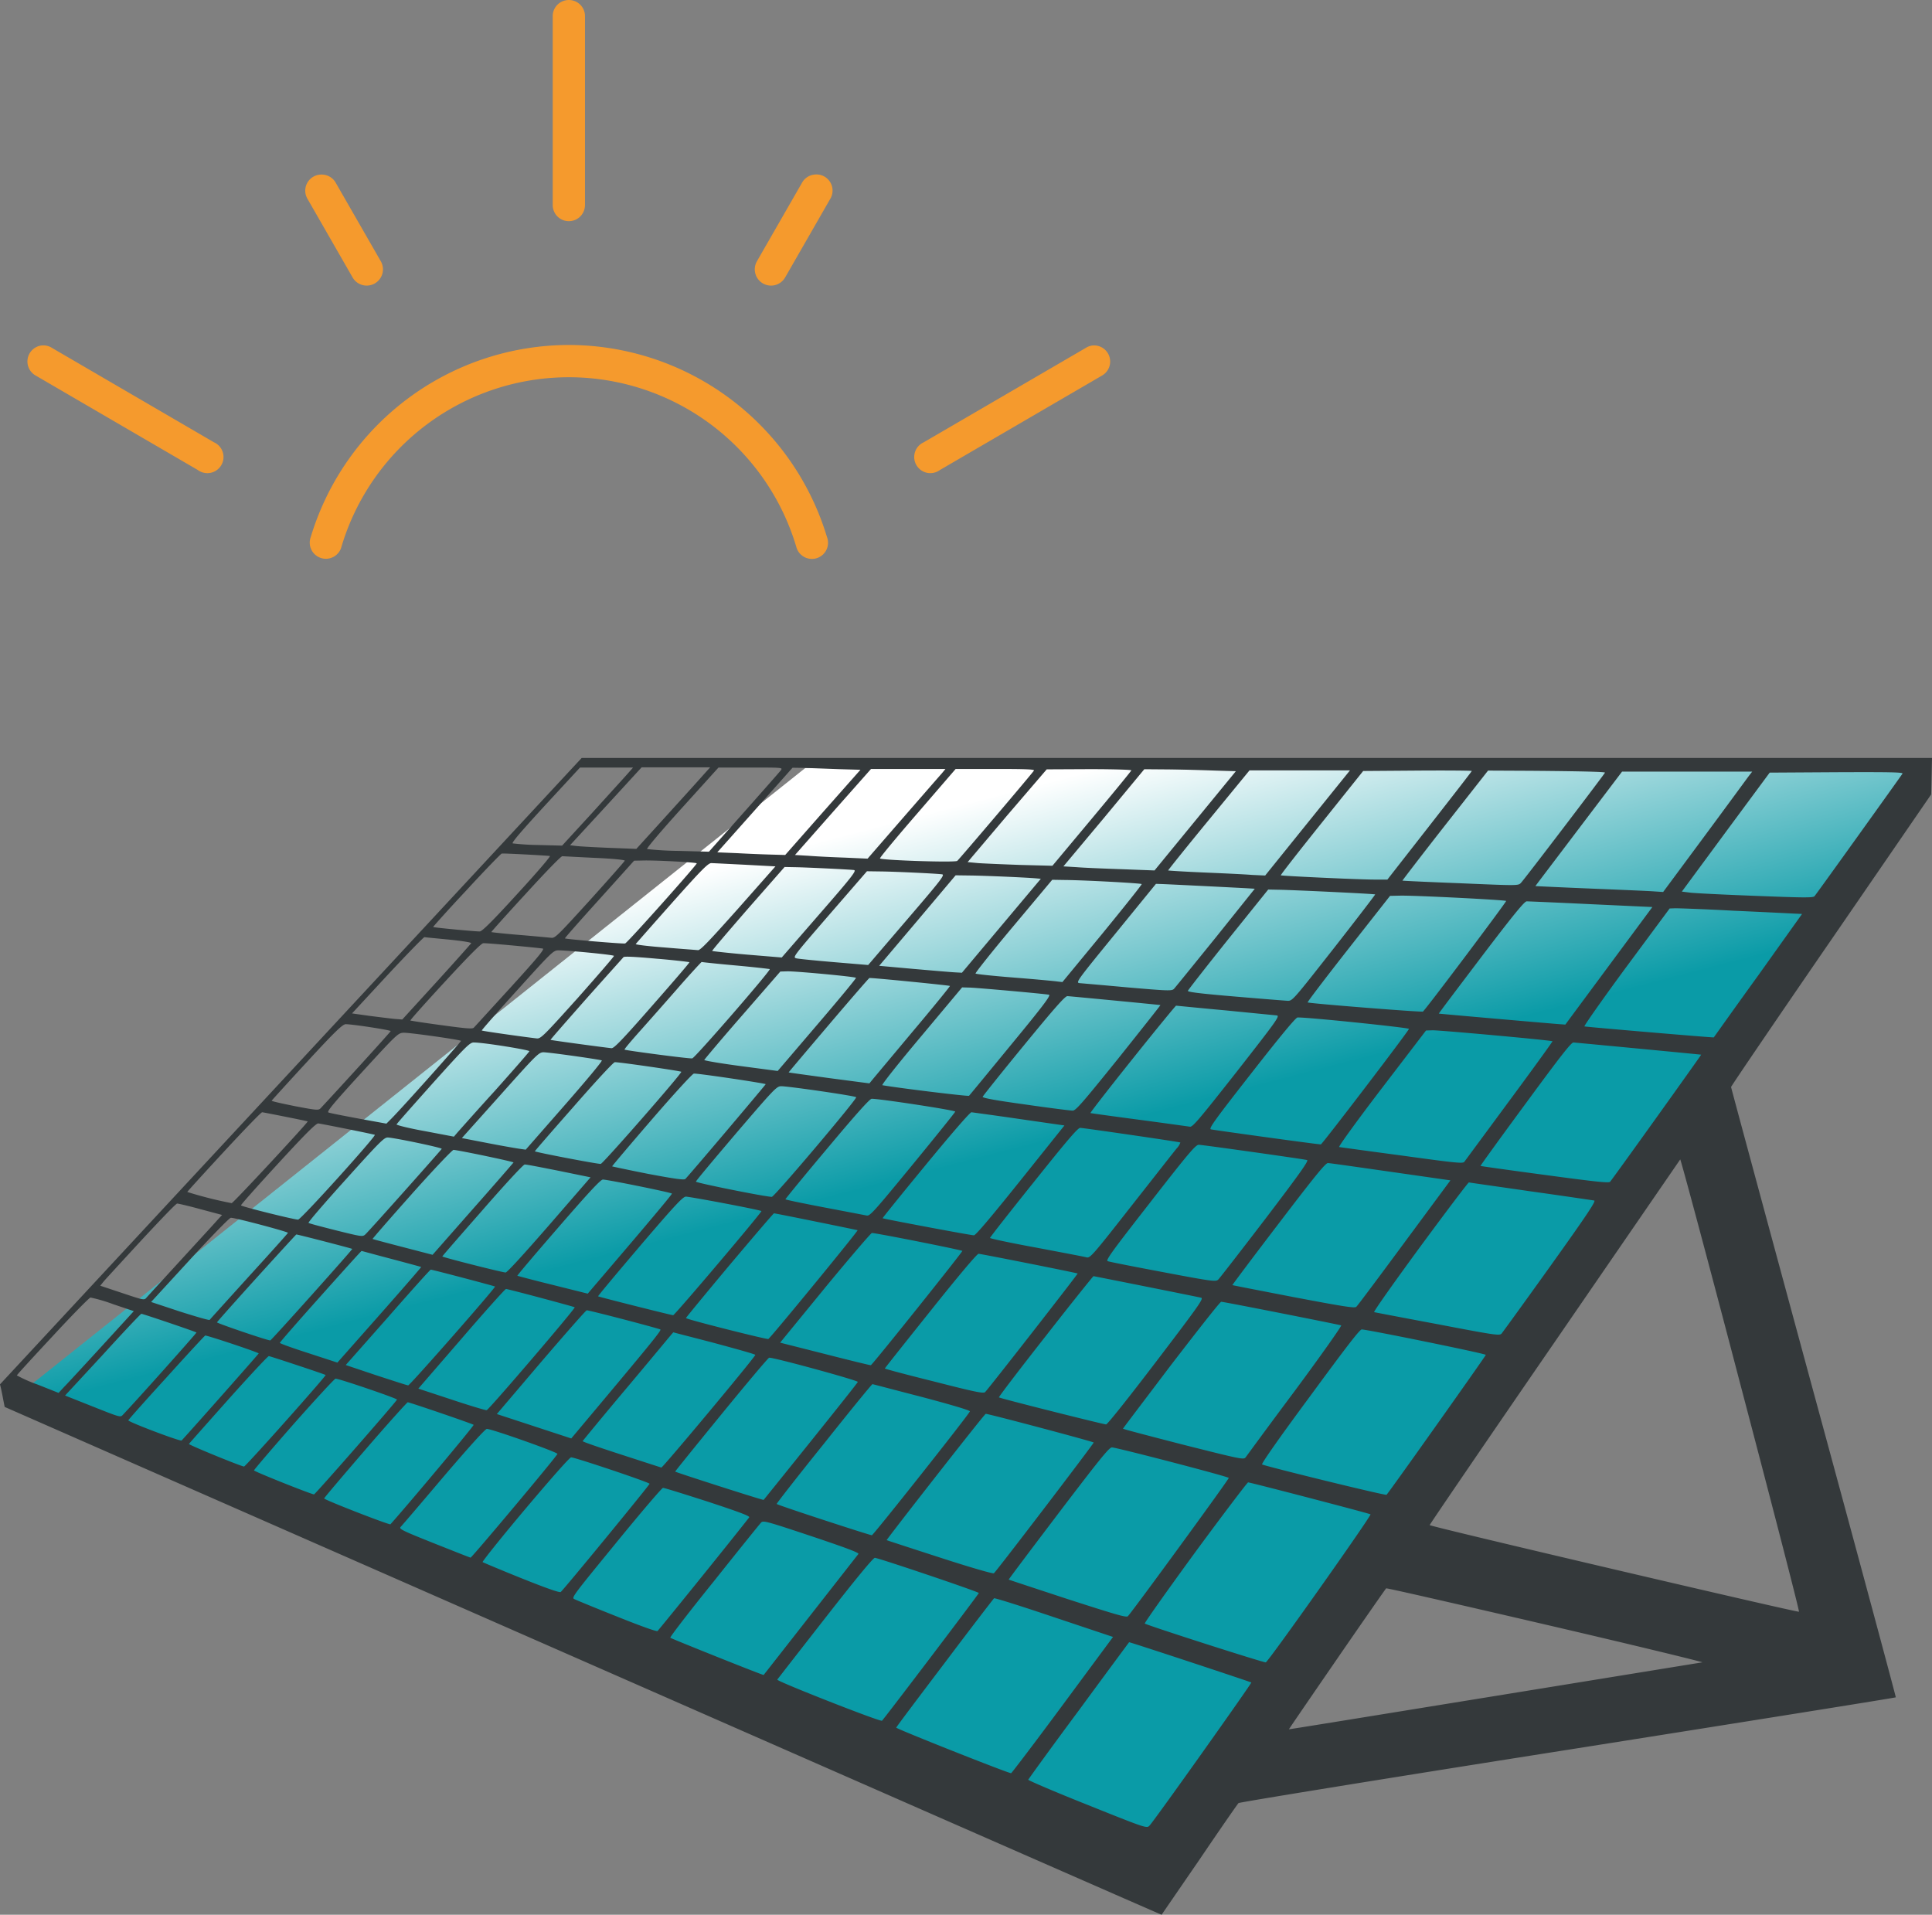 <svg xmlns="http://www.w3.org/2000/svg" xmlns:xlink="http://www.w3.org/1999/xlink" width="594.562" height="589.249" viewBox="0 0 594.562 589.249">
  <rect x="0" y="0" width="594.562" height="589.249" fill="#808080" stroke="none"/>
  <defs>
    <clipPath id="clip-path">
      <rect id="Rectangle_77" data-name="Rectangle 77" width="333.211" height="172" fill="#f59a2d"/>
    </clipPath>
    <linearGradient id="linear-gradient" x1="0.405" y1="0.069" x2="0.526" y2="0.342" gradientUnits="objectBoundingBox">
      <stop offset="0" stop-color="#fff"/>
      <stop offset="1" stop-color="#0a9ba7"/>
    </linearGradient>
  </defs>
  <g id="Group_382" data-name="Group 382" transform="translate(-1364 -2508.751)">
    <g id="Group_284" data-name="Group 284" transform="translate(1372.44 2508.752)">
      <g id="Group_283" data-name="Group 283" transform="translate(0 0)" clip-path="url(#clip-path)">
        <path id="Path_275" data-name="Path 275" d="M166,.04a4.963,4.963,0,0,0-4.344,5.119v57.87a4.965,4.965,0,0,0,9.93.144V5.159A4.959,4.959,0,0,0,166.822.006,4.527,4.527,0,0,0,166,.04M90.444,53.72a4.962,4.962,0,0,0-4.185,7.6L100.066,85.37a5,5,0,1,0,8.688-4.965L94.947,56.356a4.978,4.978,0,0,0-4.5-2.636m151.739,0a4.966,4.966,0,0,0-3.877,2.636L224.5,80.405a5,5,0,0,0,8.688,4.965l13.807-24.049a4.966,4.966,0,0,0-4.811-7.6m-75.559,52.443a83.1,83.1,0,0,0-79.437,59.111,4.967,4.967,0,0,0,9.289,3.52,4.717,4.717,0,0,0,.174-.571,73.027,73.027,0,0,1,139.947,0,4.965,4.965,0,0,0,9.642-2.378,5.844,5.844,0,0,0-.179-.571,83.1,83.1,0,0,0-79.437-59.111M4.34,106.316a4.966,4.966,0,0,0-1.708,9.309l49.8,29.014a4.965,4.965,0,1,0,5.893-7.993,4.823,4.823,0,0,0-.928-.541L7.6,107.091a4.992,4.992,0,0,0-3.257-.775m323.485,0a4.986,4.986,0,0,0-2.17.775l-49.807,29.014a4.964,4.964,0,1,0,4.036,9.071,4.8,4.8,0,0,0,.928-.536l49.8-29.014a4.965,4.965,0,0,0-2.79-9.309" transform="translate(-0.001 0)" fill="#f59a2d"/>
      </g>
    </g>
    <g id="Group_373" data-name="Group 373" transform="translate(1364 2742.015)">
      <path id="Path_583" data-name="Path 583" d="M589.072,23.254,351.726,362.969,2.911,214.344,244.3,22.06Z" transform="translate(3.542 -18.993)" fill="url(#linear-gradient)"/>
      <g id="Group_372" data-name="Group 372" transform="translate(0 0)">
        <path id="Path_584" data-name="Path 584" d="M597.036,27.14l-.125,5.633L566.119,77.584c-16.961,24.659-30.792,45-30.792,45.249,0,.188,11.453,42.558,25.41,94,14.019,51.508,25.347,93.69,25.285,93.815s-45.5,7.385-100.95,16.147c-60.833,9.576-101.013,16.147-101.326,16.4-.313.313-5.7,8.073-12.016,17.4-6.321,9.2-11.578,16.835-11.641,16.961-.063.063-80.172-35.11-178.056-78.106L4.039,221.28,3.664,219.4c-.188-1.064-.5-2.566-.688-3.5L2.6,214.333l89.5-96.381,89.5-96.381H597.162ZM234.98,37.529,223.339,50.61l6.071.25c3.38.188,8.074.376,10.452.438l4.381.125L255.821,38.28,267.4,25.2l-6.509-.188c-3.567-.125-8.261-.313-10.452-.376l-3.943-.063ZM212.512,36.9c-6.571,7.26-11.015,12.517-10.765,12.7a97.616,97.616,0,0,0,9.763.563l9.263.25L231.537,38.28c5.883-6.634,11.015-12.454,11.391-12.955.563-.814.376-.814-9.325-.814h-9.889Zm-23.47-.438L178.027,48.419l2,.25c1.064.125,5.633.376,10.2.563l8.2.313L206,41.222c4.131-4.569,9.263-10.2,11.328-12.517l3.818-4.256H200.057Zm-18.588-.438c-7.072,7.7-10.452,11.578-10.076,11.829a76.457,76.457,0,0,0,7.886.5l7.322.188,9.075-9.888c4.944-5.445,9.888-10.89,10.89-12.016l1.878-2.128H181.094ZM342.376,39.97,329.859,54.928l4.131.25c2.253.188,8.512.438,14.019.626l9.888.376,12.517-15.271,12.517-15.271-6.321-.188c-3.442-.125-9.763-.313-14.082-.376l-7.761-.063Zm-29.853-.688L300.382,53.614l3.317.313c1.878.125,7.7.376,13.08.563l9.7.25,12.079-14.457c6.634-7.948,12.142-14.645,12.2-14.9.063-.188-4.944-.376-12.955-.376l-13.08.063Zm-27.6-.688c-6.509,7.51-11.7,13.769-11.516,13.894.563.563,23.219,1.314,23.783.751.876-.814,23.282-27.162,23.595-27.788.25-.376-2.253-.5-11.891-.5h-12.2Zm-25.973-.438-11.7,13.268,4.256.25c2.316.188,7.322.438,11.14.563l6.947.313,10.765-12.392c5.946-6.822,11.328-13.018,12.016-13.769l1.189-1.439H270.653Zm188.32,4.193c-7.26,9.263-13.143,16.961-13.08,16.961.063.063,8.074.438,17.837.814,17.524.751,17.774.751,18.588-.063,1.064-1.064,25.91-33.733,25.91-33.984s-7.322-.438-22.844-.563l-13.143-.063Zm-37.927-.814c-7.01,8.762-12.7,16.022-12.58,16.147.188.188,23.845,1.314,29.1,1.314h3.693l12.955-16.585c7.135-9.137,13.018-16.71,13.018-16.835s-7.51-.188-16.71-.125l-16.71.125Zm-34.8-.814c-6.947,8.449-12.517,15.4-12.454,15.459s5.007.376,10.89.626c5.946.25,12.642.563,14.9.751l4.068.188L404.962,41.6l13.08-16.21H387.125ZM533.7,44.351,520.182,62.689l2.5.313c1.314.188,10.389.626,20.09,1,14.582.563,17.712.626,18.212.125s26.349-36.612,27.1-37.739c.25-.438-3.818-.5-20.278-.438l-20.591.125Zm-45.249-1C481.128,53.05,475.057,61,475.12,61s7.573.376,16.835.751c9.2.376,18.087.751,19.652.876l2.816.188,12.7-17.148c6.947-9.388,13.08-17.774,13.644-18.525l1.064-1.377H501.781Zm-342.28,18.9c-5.758,6.133-10.327,11.265-10.264,11.328.125.188,12.767,1.377,14.332,1.377.688,0,3.818-3.067,11.578-11.578,5.82-6.321,10.327-11.578,10.014-11.641-.688-.125-14.144-.876-14.833-.751C156.748,51.048,151.866,56.055,146.171,62.25Zm18.212,1.127c-5.883,6.384-10.639,11.7-10.577,11.766s3.943.5,8.574.876,9.012.814,9.763.876c1.252.188,1.815-.376,11.954-11.516,5.82-6.446,10.7-11.954,10.765-12.2s-3.442-.626-9.325-.876c-5.195-.25-9.7-.5-9.889-.5C175.273,51.736,170.266,56.931,164.383,63.377Zm22.656,1.69c-5.883,6.509-10.7,11.954-10.577,12.016.188.25,18.025,1.752,18.525,1.565.751-.25,22.28-24.408,22.03-24.659-.313-.313-12.142-.939-16.147-.876l-3.129.063Zm22.343,1.127c-6.008,6.759-11.015,12.454-11.14,12.642-.063.188,4.005.688,9.075,1.064,5.069.438,9.638.751,10.076.814.751.063,3.567-2.942,12.392-12.83l11.453-12.955-9.325-.5c-5.132-.25-9.763-.5-10.389-.5C220.585,53.864,218.582,55.867,209.382,66.193Zm23.407,1.752c-6.133,7.072-11.14,12.893-11.015,13.018.063.063,4.944.626,10.827,1.127l10.577.876,11.641-13.393c10.2-11.7,11.453-13.393,10.577-13.518-1.565-.188-14.457-.814-18.087-.876l-3.254-.063Zm25.159,1.69C246.746,82.591,246.5,82.9,247.622,83.217c.688.188,5.883.688,11.7,1.189l10.452.876,1.189-1.377c.626-.751,6.008-7.01,11.891-13.894C292.308,59,293.435,57.494,292.5,57.369c-2.065-.25-14.082-.814-18.525-.876L269.4,56.43Zm26.974,2L273.157,85.532l10.452.939c5.758.5,11.516,1,12.767,1.064l2.253.125L310.771,73.2l12.142-14.457-1.439-.125c-3.693-.313-15.709-.814-20.027-.876l-4.757-.063Zm29.54,1.69c-6.571,7.823-11.829,14.457-11.641,14.582.188.188,5.57.751,11.954,1.252s12.329,1.064,13.206,1.189l1.565.188,12.329-14.958c6.759-8.261,12.2-15.083,12.079-15.208-.25-.25-16.961-1.189-23.657-1.252l-3.88-.063Zm31.48,2.19c-11.7,14.332-12.329,15.146-11.2,15.333.688.063,7.323.626,14.77,1.314,12.392,1.064,13.644,1.127,14.332.5.376-.376,6.133-7.51,12.83-15.771l12.079-15.083-2.065-.125c-4.381-.25-24.6-1.252-26.411-1.314l-1.94-.063Zm34.61,1.878c-6.759,8.449-12.329,15.584-12.392,15.834-.063.376,4.068.876,14.457,1.752,8.011.688,15.271,1.252,16.147,1.314,1.565.063,1.565.063,14.395-16.272,7.01-8.95,12.7-16.4,12.642-16.46-.188-.188-25.285-1.377-29.665-1.439l-3.254-.063Zm36.988,2.942c-7.072,9.012-12.7,16.4-12.517,16.46,1.064.376,35.236,3.067,35.486,2.816,1.878-2,25.785-33.859,25.6-34.046-.313-.313-28.6-1.752-32.732-1.627l-3,.063ZM458.41,82.9c-7.2,9.513-13.08,17.274-13.018,17.336s33.734,3,37.176,3.254l1.752.125,13.393-18.087,13.393-18.087-18.9-.876c-10.327-.5-19.276-.876-19.777-.876C471.74,65.693,468.486,69.636,458.41,82.9Zm44.623,3.067c-7.322,9.951-13.08,18.15-12.83,18.212.751.188,39.679,3.5,39.8,3.38.063-.063,6.133-8.637,13.644-19.026L557.17,69.573l-2.629-.125c-1.439-.063-9.826-.5-18.588-.876-8.825-.5-16.773-.751-17.774-.751l-1.752.063ZM121.825,88.411l-10.89,11.766,5.32.751c3,.376,6.446.814,7.761.939l2.378.188,10.514-11.516c5.82-6.384,10.577-11.766,10.7-11.954.063-.25-2.566-.688-6.884-1.127-3.88-.376-7.26-.688-7.51-.751C132.965,76.708,127.833,81.965,121.825,88.411Zm17.712,2c-5.946,6.446-10.765,11.829-10.64,11.954.125.063,4.444.751,9.638,1.439,7.7,1.064,9.513,1.189,9.888.751.313-.313,5.382-5.883,11.328-12.392,8.887-9.763,10.577-11.891,9.826-11.954-2.879-.376-17.461-1.752-18.275-1.627C150.677,78.648,146.985,82.34,139.537,90.414Zm22.218,2.629c-6.071,6.7-10.952,12.267-10.89,12.392.188.188,13.08,2,16.9,2.441,1.252.125,2.065-.688,12.7-12.517,6.2-7.01,11.2-12.767,11.078-12.893-.375-.376-15.021-1.752-17.148-1.69C172.895,80.776,172.269,81.4,161.755,93.042ZM182.909,95.8c-6.071,6.884-11.015,12.517-10.89,12.517.125.125,16.836,2.378,18.776,2.566.751.063,3.317-2.566,12.517-13.08,6.384-7.26,11.516-13.205,11.453-13.393-.125-.063-4.631-.626-10.014-1.064-6.947-.626-9.888-.751-10.264-.5C194.237,83.154,188.979,88.974,182.909,95.8Zm28.226-3.317c-3.943,4.506-9.2,10.452-11.829,13.393-2.566,2.879-4.631,5.32-4.506,5.445.313.25,20.153,2.879,20.841,2.691.876-.188,24.346-27.225,23.845-27.475-.188-.063-5.007-.626-10.577-1.127s-10.264-1-10.389-1.064C218.332,84.468,215.015,88.036,211.135,92.479Zm19.9,8.261c-6.446,7.385-11.7,13.644-11.7,13.769,0,.188,5.069,1.064,11.265,1.878l11.328,1.5,12.142-14.207c6.7-7.823,12.079-14.332,11.954-14.457-.376-.376-18.588-2.065-21.154-2l-2.128.063Zm26.474,3.129c-6.759,7.948-12.267,14.457-12.2,14.457.063.063,5.633.814,12.454,1.752l12.392,1.627.876-1.064c.5-.626,6.071-7.26,12.454-14.9,6.384-7.573,11.516-13.894,11.453-14.019-.188-.188-24.158-2.566-24.784-2.441C269.965,89.35,264.27,95.921,257.51,103.87Zm28.6,3.317c-6.947,8.261-12.329,15.02-11.954,15.083,4.944.876,26.474,3.5,26.661,3.254.188-.188,6.008-7.26,12.893-15.646,10.014-12.142,12.392-15.333,11.7-15.459-2.316-.375-22.155-2.128-24.283-2.19l-2.441-.063Zm31.543,2.879c-6.884,8.386-12.58,15.521-12.642,15.771-.063.376,4.131,1.127,13.206,2.378,7.322,1.064,13.894,1.878,14.457,1.878.939.063,2.942-2.253,14.144-16.147,7.135-8.95,12.955-16.272,12.893-16.335-.125-.063-26.1-2.566-28.6-2.754C330.423,94.795,327.356,98.237,317.655,110.066Zm33.421,4.193c-7.26,9.075-13.08,16.585-12.893,16.585.188.063,6.947,1,15.021,2.065s15.083,2.065,15.584,2.128c.814.188,2.816-2.191,14.395-16.9,12.079-15.459,13.331-17.148,12.392-17.336-.563-.063-7.7-.751-15.9-1.565-8.2-.751-15.021-1.439-15.146-1.439C364.344,97.861,358.273,105.247,351.076,114.259Zm36.675,4.256c-11.265,14.395-13.206,17.086-12.517,17.336.626.188,32.732,4.631,33.859,4.631.376,0,27.1-34.985,27.1-35.548,0-.375-32.044-3.693-34.3-3.5C401.332,101.491,396.7,107.062,387.751,118.515ZM97.1,115.072c-5.946,6.446-10.827,11.829-10.89,11.954-.063.188,3.129.876,7.135,1.69,6.884,1.314,7.26,1.314,7.948.626,5.32-5.7,21.529-23.47,21.529-23.72,0-.313-11.328-2.065-13.769-2.128C108.119,103.432,105.866,105.559,97.1,115.072Zm330.7,8.2c-7.51,9.826-13.393,17.962-13.08,18.025s9.012,1.252,19.339,2.629c17.274,2.378,18.776,2.5,19.214,1.878.313-.438,6.571-8.887,13.894-18.838,7.322-9.888,13.268-18.15,13.206-18.212-.25-.313-34.86-3.442-36.925-3.38l-2,.063ZM114,118.264c-8.887,9.7-10.89,12.142-10.327,12.392.375.188,4.569,1,9.263,1.878l8.574,1.565,1.439-1.439c3.693-3.693,21.655-23.908,21.529-24.033-.375-.376-15.9-2.566-17.649-2.5C125.142,106.185,124.829,106.436,114,118.264Zm357.989,9.826c-7.7,10.452-13.894,19.026-13.769,19.026.063.063,8.95,1.314,19.714,2.754,15.333,2.065,19.714,2.566,20.152,2.128.626-.626,28.163-39.116,28.038-39.116-.125-.063-38.3-3.693-39.3-3.755C486.135,109.064,482.505,113.758,471.991,128.09Zm-336.084-6.571c-6.133,6.884-11.265,12.642-11.265,12.83-.063.188,3.818,1.189,8.762,2.065l8.887,1.69,1.064-1.252c.626-.688,5.758-6.509,11.578-12.893,5.758-6.446,10.514-11.891,10.577-12.142.188-.376-14.019-2.691-17.086-2.691C147.235,109.064,145.921,110.379,135.907,121.519ZM156.5,125.4l-11.766,13.143,8.074,1.565c4.506.876,8.887,1.627,9.826,1.752l1.752.25,11.954-13.644c6.571-7.51,11.766-13.706,11.453-13.831-1.252-.375-16.71-2.566-18.087-2.5C168.326,112.256,167.45,113.132,156.5,125.4Zm22.656,3.442c-6.571,7.448-11.954,13.644-11.954,13.769,0,.25,19.214,3.943,20.278,3.88.688-.063,25.159-28.038,24.784-28.351-.188-.25-19.589-3.067-20.465-2.942C191.358,115.2,185.662,121.394,179.153,128.841Zm23.97,4.068c-6.759,7.823-12.2,14.269-12.142,14.332s5.069,1.127,11.078,2.316c8.324,1.565,11.078,1.94,11.453,1.565,1.314-1.314,24.721-28.977,24.721-29.165,0-.25-20.9-3.38-22.093-3.254C215.766,118.64,209.883,125.086,203.124,132.909Zm26.036,4.131c-6.759,7.948-12.392,14.645-12.392,14.9-.063.376,21.154,4.631,23.344,4.694.751.063,26.411-30.291,25.973-30.667-.375-.438-21.279-3.442-23.094-3.38C241.614,122.583,240.8,123.459,229.159,137.04Zm27.976,4.756c-7.072,8.386-12.83,15.459-12.83,15.584s5.382,1.252,11.954,2.5,12.454,2.378,13.08,2.5c1,.188,2.316-1.314,14.144-15.709,7.135-8.7,13.08-16.084,13.08-16.272,0-.438-23.97-4.068-25.723-3.943C270.278,126.4,265.459,131.845,257.135,141.8Zm30.354,5.007c-7.385,8.95-13.331,16.335-13.268,16.4.125.188,27.412,5.32,28.1,5.257.563,0,5.445-5.82,14.332-16.9l13.518-16.9-13.894-2c-7.7-1.127-14.332-2-14.708-2.065C301.133,130.594,295.938,136.539,287.489,146.8ZM71.507,142.735c-6.2,6.7-11.265,12.267-11.265,12.392a123.663,123.663,0,0,0,13.644,3.442c.5,0,23.657-24.972,23.407-25.159-.188-.125-13.08-2.691-14.019-2.816C82.96,130.594,77.7,136.039,71.507,142.735Zm16.523,3.818c-6.321,6.884-11.453,12.642-11.265,12.7.375.438,16.835,4.506,17.586,4.381,1.064-.188,24.283-25.973,23.595-26.1-3.129-.751-16.71-3.442-17.4-3.5C99.8,134.036,96.6,137.228,88.029,146.553Zm232.693,5.57c-7.385,9.2-13.456,16.961-13.456,17.148s6.446,1.565,14.332,3c7.886,1.5,14.9,2.816,15.459,3,1.064.188,2-.876,13.769-15.9,6.947-8.825,13.206-16.835,13.894-17.649a4.97,4.97,0,0,0,1.127-1.815c-.188-.188-29.04-4.381-30.792-4.506C334.365,135.288,330.923,139.356,320.722,152.123ZM109,151.309c-6.446,7.135-11.578,13.08-11.453,13.331.188.188,4.068,1.189,8.512,2.316,7.823,1.94,8.136,2,8.95,1.252,1.189-1.064,23.344-25.973,23.532-26.348.063-.376-14.395-3.38-16.585-3.5C120.824,138.354,119.7,139.418,109,151.309Zm247.588,7.01c-11.078,14.207-13.769,17.774-13.143,18.087.375.188,8.011,1.69,17.023,3.38,15.834,3,16.335,3,17.086,2.253.438-.438,6.947-8.825,14.457-18.65,10.577-13.894,13.456-17.962,12.83-18.087-1.565-.376-32.294-4.694-33.3-4.694C370.6,140.545,368.412,143.111,356.583,158.319Zm-227.31-2.5c-6.7,7.51-12.079,13.706-12.016,13.769s4.256,1.189,9.325,2.5l9.137,2.378,12.392-14.082c6.822-7.7,12.392-14.144,12.517-14.332.063-.25-16.4-3.693-18.463-3.88C141.727,142.234,136.095,148.18,129.273,155.815ZM481,201.378c-21.154,30.729-38.427,56.076-38.427,56.264,0,.438,113.342,26.974,113.655,26.661.188-.125-7.948-31.606-18.025-69.908-10.014-38.3-18.4-69.47-18.525-69.282S502.157,170.586,481,201.378ZM396.075,164.89c-7.886,10.327-14.269,18.838-14.207,18.9s8.512,1.69,18.838,3.693c15.521,2.942,18.776,3.442,19.276,3,.375-.313,7.01-9.2,14.77-19.714l14.207-19.214-18.337-2.629c-10.139-1.439-18.776-2.691-19.339-2.691C410.594,146.115,407.34,150.12,396.075,164.89ZM151.053,160.76c-6.759,7.7-12.329,14.082-12.329,14.207,0,.25,18.275,4.882,19.464,4.944.438.063,5.883-5.946,13.456-14.645l12.7-14.645-9.763-2c-5.382-1.064-10.076-2-10.514-1.94C163.632,146.678,157.812,153,151.053,160.76Zm23.282,5.382c-7.01,8.074-12.642,14.708-12.517,14.77s5.007,1.377,10.89,2.816l10.765,2.691,13.08-15.333c7.135-8.386,12.955-15.333,12.83-15.459-.376-.376-20.153-4.381-21.279-4.318C187.29,151.435,183.284,155.815,174.334,166.142Zm265.3,5.883c-8.073,11.015-14.457,20.027-14.144,20.09.25.063,9.075,1.752,19.464,3.693,17.649,3.38,19.026,3.567,19.714,2.941.376-.438,7.135-9.763,15.02-20.778,11.453-16.022,14.144-20.09,13.518-20.215-.438-.063-9.2-1.377-19.527-2.816-10.327-1.5-18.9-2.691-19.026-2.754C454.467,152.123,447.708,161.073,439.634,172.025Zm-240.14-.188c-7.135,8.386-12.955,15.333-12.83,15.4.188.188,22.593,5.82,23.094,5.82S237.233,161.2,236.92,161.01c-.376-.375-22.28-4.506-23.282-4.444C212.7,156.629,210.133,159.383,199.494,171.837Zm-153.46-1.752c-5.82,6.321-11.015,11.954-11.578,12.642l-1,1.252,6.759,2.253c6.571,2.19,6.759,2.253,7.448,1.439.438-.5,5.195-5.7,10.577-11.578,5.445-5.946,10.514-11.453,11.265-12.329l1.439-1.565-6.571-1.752c-3.63-1-6.884-1.752-7.26-1.752S51.855,163.826,46.034,170.085Zm181.06,7.573C219.709,186.482,213.7,193.8,213.7,193.93c0,.375,24.846,6.634,25.347,6.446.563-.188,27.725-33.3,27.475-33.483-.125-.063-24.283-5.007-25.723-5.195C240.675,161.636,234.542,168.833,227.094,177.658Zm-166.1-1.627L49.1,188.986l8.887,2.942c4.944,1.565,9.012,2.754,9.137,2.566s5.633-6.259,12.142-13.456c6.509-7.135,11.891-13.143,11.954-13.331.125-.313-16.585-4.756-17.586-4.631C73.2,163.075,67.5,168.958,60.992,176.031Zm195.454,8.637L242.678,201.5l13.831,3.5c7.573,1.94,13.957,3.5,14.082,3.442.5-.125,28.351-34.985,28.163-35.173-.313-.313-27.037-5.633-27.851-5.508C270.591,167.832,264.082,175.4,256.447,184.667ZM81.52,181.6c-6.571,7.26-12.079,13.456-12.142,13.644-.125.25,15.459,5.57,16.4,5.57.313,0,25.41-28.038,25.222-28.163-.25-.188-16.961-4.506-17.211-4.444C93.662,168.27,88.154,174.278,81.52,181.6Zm19.714,5.633c-6.884,7.7-12.517,14.144-12.517,14.332s4.005,1.627,8.887,3.192l8.825,2.879,12.955-14.645c7.135-8.074,12.893-14.708,12.83-14.77s-4.256-1.189-9.2-2.5c-5.007-1.314-9.075-2.441-9.137-2.441C113.752,173.277,108.119,179.535,101.235,187.233Zm187.756,4.444c-7.7,9.638-14.082,17.649-14.082,17.774s6.822,1.94,15.146,4.005c12.7,3.254,15.208,3.755,15.709,3.254,1.189-1.189,28.6-36.362,28.476-36.487-.188-.188-29.478-6.008-30.479-6.071C303.323,174.09,297.628,180.85,288.991,191.677ZM121.95,193.742,109,208.387l9.325,3.129c5.195,1.69,9.576,3.129,9.888,3.129.5.063,26.974-30.1,26.724-30.416-.25-.188-19.464-5.257-19.777-5.195C134.968,179.035,129.023,185.669,121.95,193.742Zm202.4,5.82c-8.011,10.2-14.457,18.65-14.332,18.776.313.313,32.169,8.324,32.983,8.324.438-.063,6.446-7.573,15.459-19.4,13.206-17.336,14.645-19.4,13.769-19.589-.939-.25-32.607-6.571-33.108-6.634C339,181.037,332.3,189.361,324.352,199.563Zm-179.745.751-13.268,15.333,10.264,3.38c5.633,1.878,10.452,3.317,10.765,3.254.626-.063,27.412-31.355,27.1-31.668-.188-.188-20.528-5.633-21.154-5.633C158.062,184.98,151.866,191.865,144.606,200.314ZM18.81,199.5C12.8,205.946,7.795,211.391,7.795,211.579a42.216,42.216,0,0,0,6.384,2.816l6.446,2.566,1.627-1.752c.876-.876,6.133-6.571,11.578-12.517l9.951-10.89-6.321-2.128a49.68,49.68,0,0,0-7.01-2.065C30.075,187.671,24.818,192.991,18.81,199.5Zm344.157,8.887c-8.074,10.7-14.77,19.464-14.77,19.589s8.386,2.316,18.588,4.944c17.9,4.506,18.525,4.631,19.151,3.88.313-.438,7.135-9.763,15.271-20.653,8.074-10.89,14.395-19.9,14.144-19.965-2.566-.626-36.425-7.322-36.925-7.26C378.05,188.923,371.166,197.748,362.967,208.387Zm-193.89-.876L155.5,223.47l11.453,3.755L178.4,230.98l1-1.189c23.47-27.976,26.974-32.231,26.411-32.357-1.627-.626-22.218-6.008-22.656-5.883C182.909,191.552,176.587,198.749,169.077,207.511ZM34.206,205.258,22.627,217.775l8.512,3.38c8.2,3.254,8.512,3.38,9.2,2.629,4.256-4.444,22.844-25.284,22.719-25.41-.25-.25-16.335-5.7-16.961-5.758C45.909,192.616,40.527,198.311,34.206,205.258ZM405.65,218.15c-9.075,12.267-15.021,20.716-14.645,20.841,2.816,1,38.052,9.638,38.3,9.325.939-1,30.542-42.746,30.542-43.059,0-.375-36.237-7.761-38.177-7.823C421.046,197.435,417.041,202.629,405.65,218.15ZM195.926,214.9c-7.7,9.137-13.957,16.773-14.019,16.9-.063.188,5.257,2,11.829,4.131s12.142,3.943,12.392,4.005c.376.125,28.6-33.671,28.914-34.672.063-.188-5.57-1.752-12.517-3.63-6.884-1.815-12.642-3.254-12.7-3.317S203.624,205.759,195.926,214.9ZM53.795,212.267c-6.446,7.072-11.7,12.955-11.7,13.143,0,.5,16.022,6.571,16.4,6.2,3.818-4.131,23.72-26.661,23.72-26.786,0-.313-15.959-5.633-16.46-5.508C65.623,199.312,60.241,205.133,53.795,212.267Zm19.089,6.7c-6.571,7.385-12.016,13.518-12.142,13.706-.063.313,16.147,6.947,16.961,6.947.5,0,25.41-27.976,25.1-28.163-.25-.25-16.961-5.758-17.461-5.82C85.088,205.571,79.455,211.642,72.883,218.964Zm151.645,4.694c-7.823,9.576-14.207,17.461-14.144,17.524.25.25,27.1,8.887,27.225,8.7.063-.063,6.571-8.136,14.457-17.962s14.457-18.087,14.52-18.338c.188-.438-26.1-7.635-27.287-7.448C238.985,206.2,232.351,214.082,224.528,223.658ZM92.973,226.537c-6.759,7.7-12.267,14.144-12.2,14.269.063.376,17.837,7.448,18.463,7.385.376,0,25.285-28.476,25.535-29.165.063-.375-17.774-6.446-18.9-6.446C105.616,212.518,99.8,218.839,92.973,226.537ZM256.2,232.545c-8.074,10.014-14.645,18.463-14.582,18.588.063.313,28.476,9.576,29.29,9.638.438,0,29.791-37.051,30.166-38.114.125-.313-5.57-2-14.77-4.444-8.261-2.128-15.083-3.943-15.208-3.943C270.9,214.27,264.207,222.469,256.2,232.545ZM115,234.485c-7.01,8.136-12.7,14.833-12.642,14.958.188.5,20.153,8.261,20.4,7.948,5.132-5.7,25.848-30.416,25.6-30.6-.313-.313-19.527-6.884-20.278-6.947C127.9,219.84,121.95,226.412,115,234.485Zm175.49,8.324c-8.324,10.64-15.083,19.4-15.021,19.464s7.385,2.441,16.272,5.32c9.638,3.129,16.4,5.069,16.71,4.882.626-.376,30.729-39.867,30.729-40.242,0-.25-32.732-8.95-33.233-8.825C305.764,223.408,298.817,232.17,290.493,242.809ZM139.1,242.746c-6.884,8.136-12.83,15.083-13.206,15.459-.563.626.438,1.127,10.327,5.069,6.008,2.378,11.015,4.381,11.2,4.381.375,0,26.6-31.23,26.724-31.918.125-.5-20.027-7.635-21.717-7.7C151.991,227.976,146.8,233.734,139.1,242.746Zm189.2,11.328c-8.449,11.14-15.333,20.278-15.271,20.34s8.261,2.754,18.15,6.008c14.77,4.757,18.087,5.758,18.525,5.257,1.815-2,31.23-42.308,31.042-42.558-.438-.5-34.86-9.45-35.987-9.388C343.878,233.8,340.874,237.552,328.295,254.074ZM164.2,252.76c-7.385,8.762-13.206,16.084-13.08,16.272.188.125,5.508,2.378,11.891,4.944,7.823,3.129,11.766,4.506,12.142,4.256.751-.5,27.35-32.92,27.35-33.3,0-.438-23.344-8.261-24.158-8.136C177.9,236.8,171.581,244,164.2,252.76Zm206.156,13.331c-8.637,11.829-15.584,21.654-15.459,21.842.5.5,36.8,12.142,37.238,11.954.876-.313,32.732-45.374,32.232-45.562-1.69-.626-37.238-9.888-37.676-9.826C386.436,244.561,379.051,254.262,370.352,266.091Zm-178.181-2.942c-13.206,16.147-13.769,16.835-12.83,17.274.5.25,6.384,2.691,13.018,5.32,7.635,3.067,12.267,4.694,12.58,4.506.375-.313,21.279-26.1,28.226-34.985.313-.376-3-1.627-12.7-4.819-7.2-2.316-13.393-4.256-13.831-4.256C206.253,246.251,199.994,253.574,192.171,263.149ZM222.4,274.79c-7.635,9.45-13.706,17.336-13.518,17.524.375.313,28.664,11.641,28.727,11.453.125-.125,28.664-36.612,29.165-37.238.25-.376-3.755-1.878-14.395-5.445-13.706-4.569-14.833-4.882-15.521-4.256C236.482,257.2,229.973,265.277,222.4,274.79Zm34.109,11.516c-8.011,10.264-14.645,18.776-14.708,18.9-.188.5,31.793,13.08,32.232,12.642,1.064-1.127,29.791-38.991,29.791-39.3,0-.376-30.792-10.765-31.981-10.827C271.342,267.655,265.9,274.289,256.509,286.306Zm157.528,12.58c-8.136,11.829-14.833,21.592-14.77,21.592.063.063,28.476-4.569,63.211-10.2S526,299.949,526.5,299.887c.438-.063-21.154-5.32-48.066-11.578s-49.067-11.328-49.255-11.2C428.995,277.294,422.173,287.057,414.037,298.885Zm-120.727,1.189c-8.2,10.827-14.9,19.714-14.9,19.9,0,.375,34.86,14.207,35.361,14.019.188-.063,7.385-9.513,15.9-21.029l15.459-20.9-18.15-6.071c-10.014-3.38-18.338-6.008-18.463-5.82C308.392,280.235,301.508,289.185,293.309,300.075Zm41.306,14.582C326.1,326.11,319.157,335.748,319.032,336c-.063.188,8.074,3.693,18.15,7.7,18.087,7.26,18.338,7.322,19.151,6.446,1.439-1.439,31.543-43.872,31.355-44.06s-37.489-12.517-37.614-12.392C350.074,293.691,343.065,303.141,334.616,314.657Z" transform="translate(-2.6 -21.57)" fill="#34393b"/>
      </g>
    </g>
  </g>
</svg>
